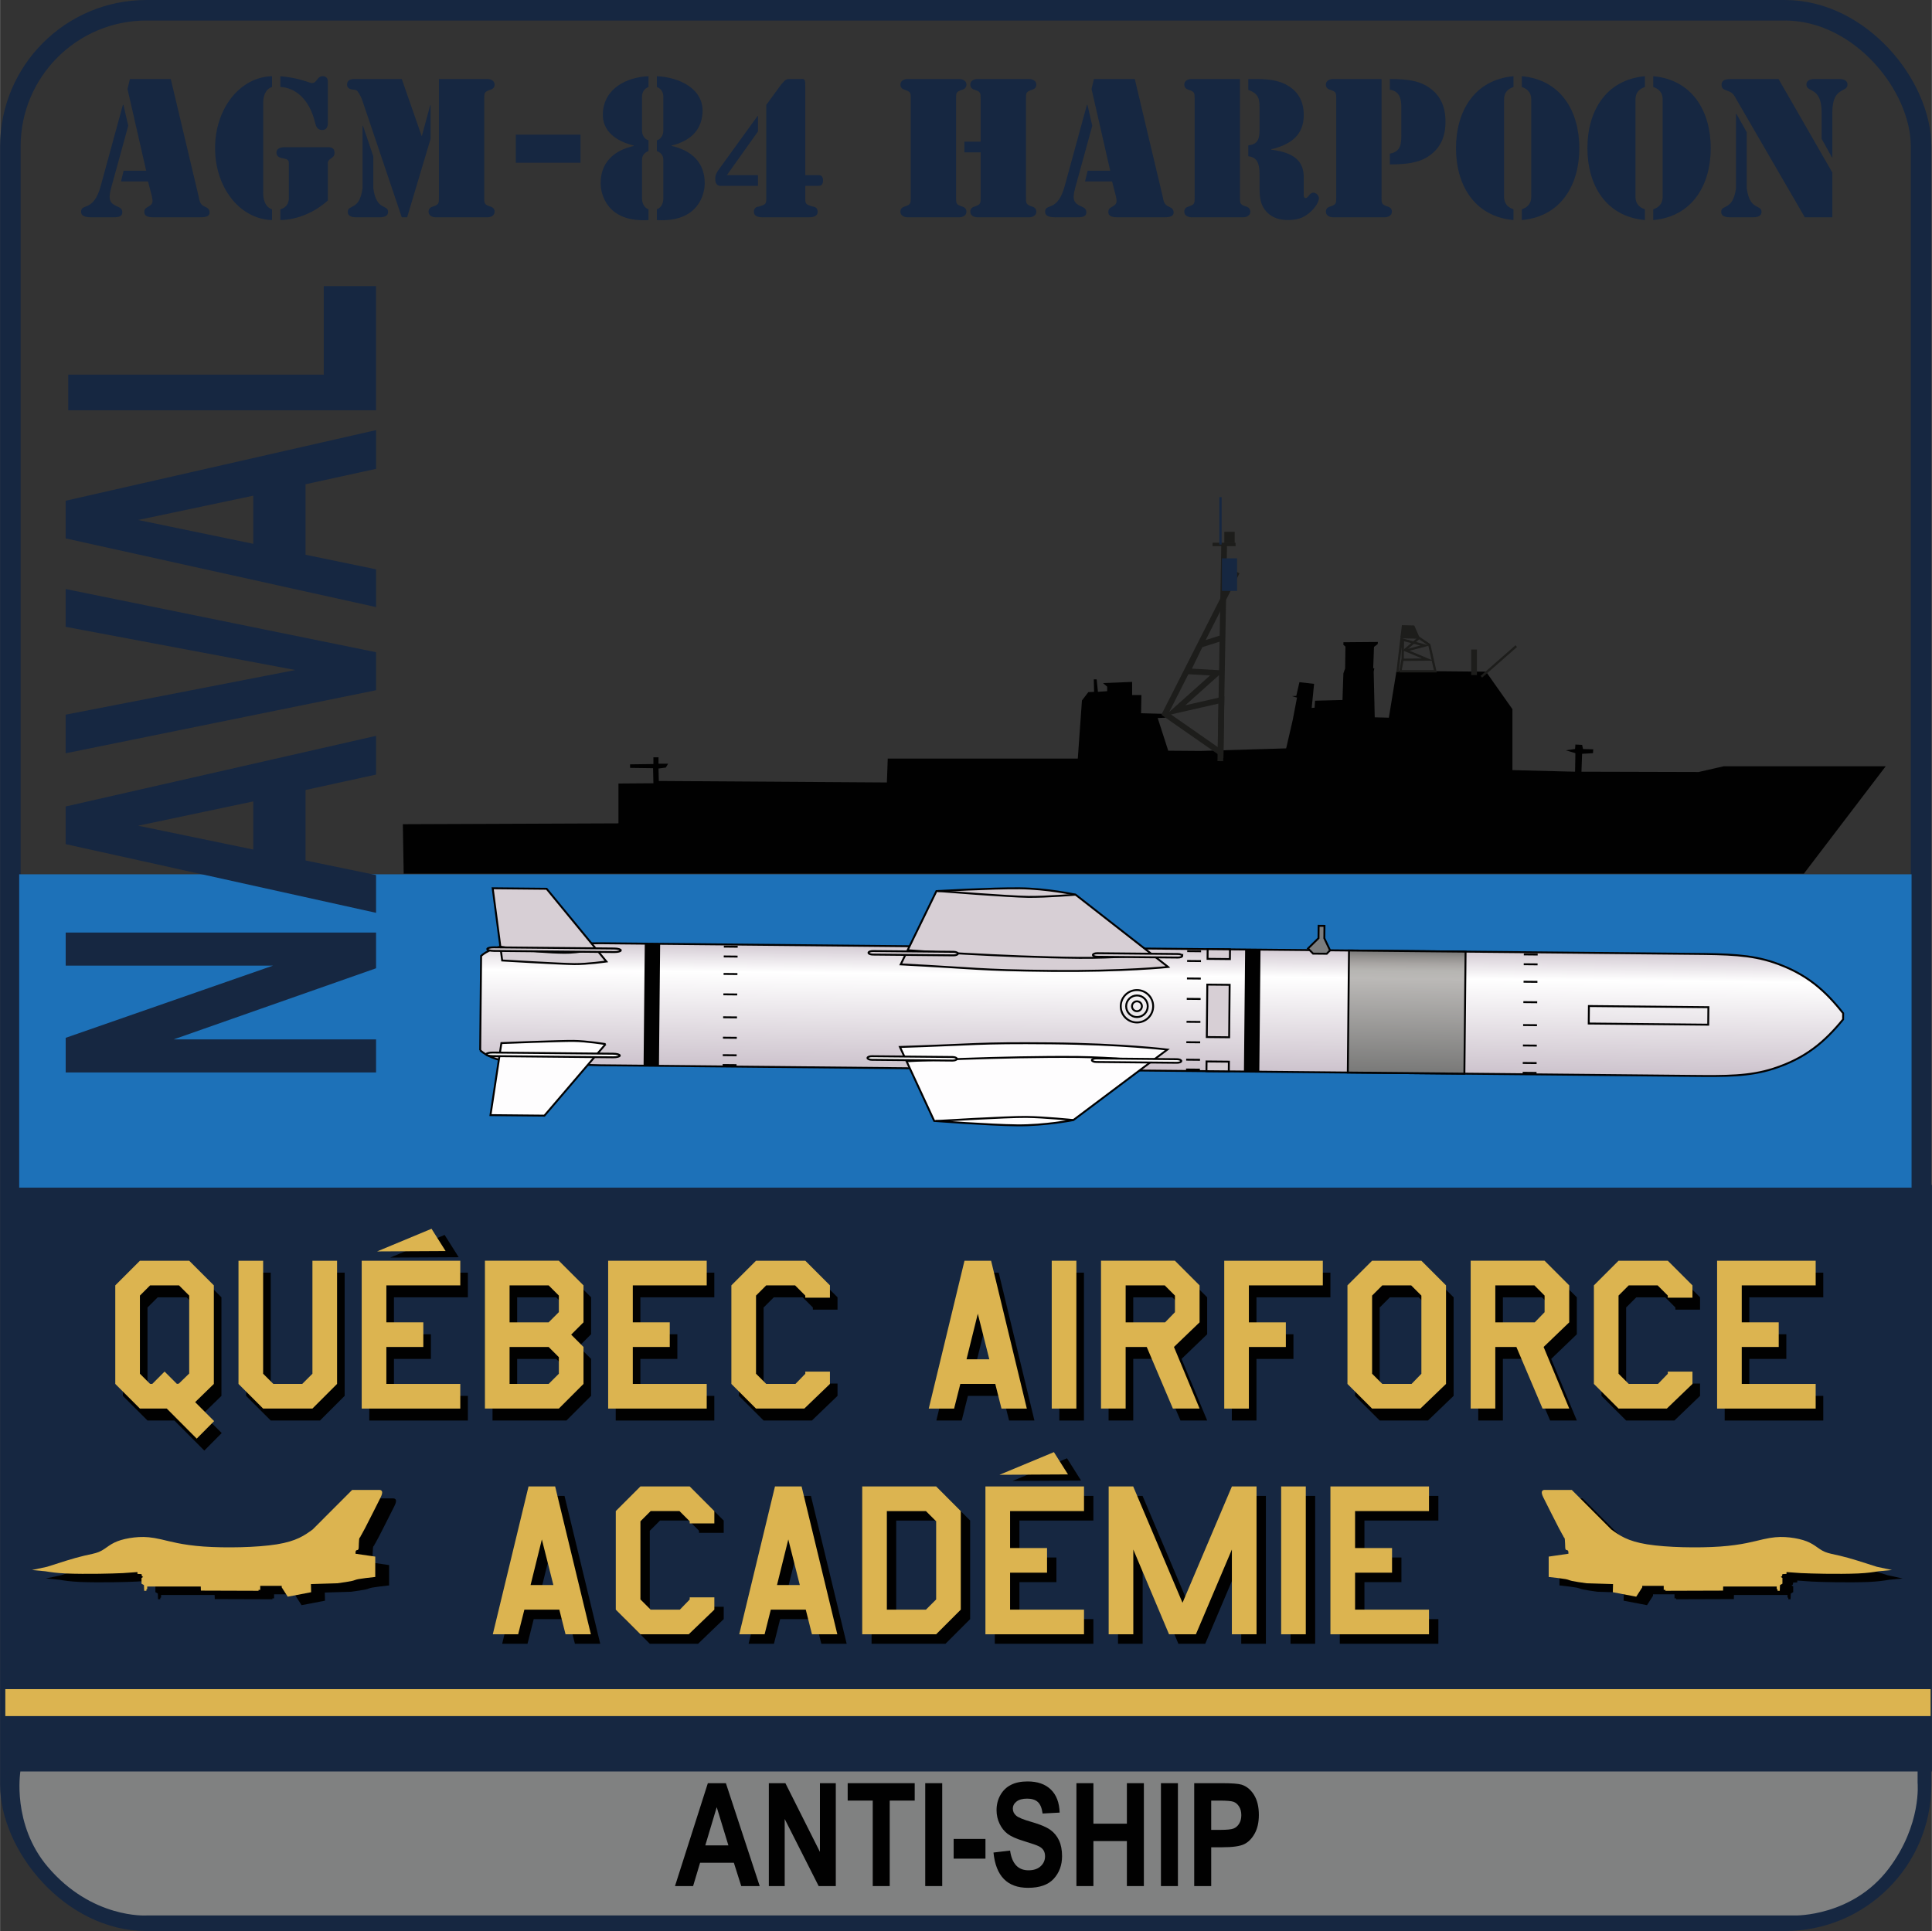 <?xml version="1.0" encoding="UTF-8"?><svg id="_101-ACADEMIE" xmlns="http://www.w3.org/2000/svg" width="2.613in" height="2.612in" xmlns:xlink="http://www.w3.org/1999/xlink" viewBox="0 0 188.136 188.083"><rect x="0" y="0" width="188.136" height="188.083" fill="#333333" stroke="none"/><defs><style>.cls-1,.cls-2{fill:#d7cfd5;}.cls-3{fill:url(#Dégradé_sans_nom_2);}.cls-4,.cls-5,.cls-6,.cls-7,.cls-8,.cls-9{fill:none;}.cls-4,.cls-2{stroke-width:.187px;}.cls-4,.cls-2,.cls-9{stroke:#010101;}.cls-10,.cls-11,.cls-12{fill-rule:evenodd;}.cls-10,.cls-13{fill:#dcb450;}.cls-14,.cls-15,.cls-5,.cls-6,.cls-7,.cls-8{stroke-miterlimit:11.339;}.cls-14,.cls-15,.cls-7{stroke:#162741;}.cls-14,.cls-8{stroke-width:.224px;}.cls-14,.cls-16{fill:#1d1d1b;}.cls-17{isolation:isolate;}.cls-15{fill:#fff;stroke-width:3.176px;}.cls-5{stroke-width:.336px;}.cls-5,.cls-6,.cls-8{stroke:#1d1d1b;}.cls-11,.cls-18{fill:#010101;}.cls-6{stroke-width:.56px;}.cls-7{stroke-width:2px;}.cls-9{stroke-width:1.497px;}.cls-19{fill:url(#Dégradé_sans_nom_3);}.cls-20{fill:#1d71b8;}.cls-21{fill:#7c7d7e;}.cls-12{fill:#808181;}.cls-22{fill:#162741;}.cls-23{fill:#fefdfe;}</style><linearGradient id="Dégradé_sans_nom_3" x1="762.529" y1="387.326" x2="762.529" y2="375.122" gradientTransform="translate(871.927 486.782) rotate(-179.442)" gradientUnits="userSpaceOnUse"><stop offset="0" stop-color="#cdc3cd"/><stop offset=".247" stop-color="#fff"/><stop offset="1" stop-color="#cdc3cd"/><stop offset="1" stop-color="#262832"/></linearGradient><linearGradient id="Dégradé_sans_nom_2" x1="738.687" y1="387.114" x2="738.687" y2="374.98" gradientTransform="translate(-244.043 837.265) rotate(-90)" gradientUnits="userSpaceOnUse"><stop offset="0" stop-color="#707070"/><stop offset="0" stop-color="#707070"/><stop offset=".055" stop-color="#8f8d8b"/><stop offset=".111" stop-color="#a7a4a2"/><stop offset=".169" stop-color="#b6b5b2"/><stop offset=".236" stop-color="#bbb9b7"/><stop offset="1" stop-color="#787877"/></linearGradient></defs><rect id="Frame_Contour" class="cls-7" x="1" y="1" width="186.083" height="186.083" rx="13.258" ry="13.258"/><path id="Frame_GreyBox" class="cls-12" d="m14.238,186.567h160.583s5.58.122,9.12-4.577c3.222-4.278,2.802-8.352,2.802-8.352v-1.148l-184.756-.215-.019.326s-.818,5.108,2.667,9.222c4.306,5.083,9.602,4.744,9.602,4.744Z"/><rect id="Frame_BlueBox" class="cls-22" x=".636" y="115.407" width="187.5" height="57.134"/><rect id="Line_Yellow" class="cls-13" x=".509" y="164.522" width="187.5" height="2.625"/><g id="g_F-16_Left"><path id="path78216" class="cls-18" d="m38.255,145.943h-2.617l-3.846,3.852c-.78.568-1.559,1.137-3.488,1.448s-5.006.365-7.13.215c-2.124-.151-3.294-.507-4.183-.708-.889-.201-1.497-.247-2.122-.214-.625.033-1.266.145-1.758.294s-.836.334-1.15.545c-.314.212-.598.449-.985.608s-.876.238-1.418.363-1.137.297-1.752.486-1.249.393-1.883.598l-1.467.314,1.288.122c.535.086,1.071.172,1.999.215.929.043,2.251.043,3.245.03.995-.013,1.663-.04,2.33-.066l1.408-.099v.178l.397.02.04.198.119.079-.159.099v.555l.238.139.02.555h.218v-.139l.079-.04v-.238h5.215l.012.399,5.614.018v-.089h.164v-.392h2.092v.144l.585.912,2.28-.436-.02-.793,2.578-.079c.562-.079,1.123-.159,1.414-.225.291-.066.311-.119.644-.182.334-.063.982-.136,1.629-.208v-1.983l-1.923-.278c0-.118,0-.236.042-.295.042-.059.126-.059.168-.071.042-.012.042-.037.054-.049.012-.012.037-.012.049-.206.012-.193.012-.58.039-.774.027-.194.08-.194.107-.22.027-.027.027-.08.041-.107.014-.027.043-.027.431-.772.388-.745,1.135-2.235,1.509-2.98q.374-.745-.15-.745Z"/><path id="path78222" class="cls-13" d="m36.905,145.118h-2.617l-3.846,3.852c-.78.568-1.559,1.137-3.488,1.448s-5.006.365-7.13.215c-2.124-.151-3.294-.507-4.183-.708-.889-.201-1.497-.247-2.122-.214s-1.266.145-1.758.294-.836.334-1.15.545-.598.449-.985.608c-.387.159-.876.238-1.418.363s-1.137.297-1.752.486-1.249.393-1.883.598l-1.467.314,1.288.122c.535.086,1.071.172,1.999.215.929.043,2.251.043,3.245.03.995-.013,1.663-.04,2.33-.066l1.408-.099v.178l.397.02.04.198.119.079-.159.099v.555l.238.139.02.555h.218v-.139l.079-.04v-.238h5.215l.012.399,5.614.018v-.089h.164v-.392h2.092v.144l.585.912,2.28-.436-.02-.793,2.578-.079c.562-.079,1.123-.159,1.414-.225.291-.066.311-.119.644-.182.334-.063.982-.136,1.629-.208v-1.983l-1.923-.278c0-.118,0-.236.042-.295.042-.059.126-.059.168-.071.042-.012.042-.037.054-.049.012-.012.037-.012.049-.206.012-.193.012-.58.039-.774.027-.194.08-.194.107-.22.027-.027.027-.08.041-.107.014-.027.043-.027.431-.772.388-.745,1.135-2.235,1.509-2.98q.374-.745-.15-.745h0Z"/></g><g id="g_F-16_Right"><path id="path78232" class="cls-18" d="m151.497,145.943h2.617l3.846,3.852c.78.568,1.559,1.137,3.488,1.448s5.006.365,7.13.215,3.294-.507,4.183-.708c.889-.201,1.497-.247,2.122-.214.625.033,1.266.145,1.758.294s.836.334,1.15.545c.314.212.598.449.985.608s.876.238,1.418.363,1.137.297,1.752.486,1.249.393,1.883.598l1.467.314-1.288.122c-.535.086-1.071.172-1.999.215-.929.043-2.251.043-3.245.03-.995-.013-1.663-.04-2.33-.066l-1.408-.099v.178l-.397.02-.04.198-.119.079.159.099v.555l-.238.139-.02.555h-.218v-.139l-.079-.04v-.238h-5.215l-.012.399-5.614.018v-.089h-.164v-.392h-2.092v.144l-.585.912-2.28-.436.02-.793-2.578-.079c-.562-.079-1.123-.159-1.414-.225-.291-.066-.311-.119-.644-.182-.334-.063-.982-.136-1.629-.208v-1.983l1.923-.278c0-.118,0-.236-.042-.295-.042-.059-.126-.059-.168-.071-.042-.012-.042-.037-.054-.049-.012-.012-.037-.012-.049-.206-.012-.193-.012-.58-.039-.774-.027-.194-.08-.194-.107-.22-.027-.027-.027-.08-.041-.107-.014-.027-.043-.027-.431-.772-.388-.745-1.135-2.235-1.509-2.98q-.374-.745.15-.745h0Z"/><path id="path78234" class="cls-13" d="m150.447,145.118h2.617l3.846,3.852c.78.568,1.559,1.137,3.488,1.448s5.006.365,7.13.215c2.124-.151,3.294-.507,4.183-.708.889-.201,1.497-.247,2.122-.214s1.266.145,1.758.294.836.334,1.15.545.598.449.985.608c.387.159.876.238,1.418.363s1.137.297,1.752.486,1.249.393,1.883.598l1.467.314-1.288.122c-.535.086-1.071.172-1.999.215-.929.043-2.251.043-3.245.03-.995-.013-1.663-.04-2.33-.066l-1.408-.099v.178l-.397.02-.04.198-.119.079.159.099v.555l-.238.139-.02.555h-.218v-.139l-.079-.04v-.238h-5.215l-.012.399-5.614.018v-.089h-.164v-.392h-2.092v.144l-.585.912-2.28-.436.02-.793-2.578-.079c-.562-.079-1.123-.159-1.414-.225-.291-.066-.311-.119-.644-.182-.334-.063-.982-.136-1.629-.208v-1.983l1.923-.278c0-.118,0-.236-.042-.295-.042-.059-.126-.059-.168-.071-.042-.012-.042-.037-.054-.049-.012-.012-.037-.012-.049-.206-.012-.193-.012-.58-.039-.774-.027-.194-.08-.194-.107-.22-.027-.027-.027-.08-.041-.107-.014-.027-.043-.027-.431-.772-.388-.745-1.135-2.235-1.509-2.98q-.374-.745.15-.745h0Z"/></g><g id="g_Academie"><g id="g_Accent"><path id="path76102" class="cls-11" d="m105.276,144.208l-6.673.036,5.302-2.207,1.371,2.171Z"/><path id="path76104" class="cls-10" d="m104.001,143.608l-6.673.036,5.302-2.207,1.371,2.171Z"/></g><g id="ACADEMIE_Black" class="cls-17"><path class="cls-18" d="m58.448,160.102h-2.468l-.605-2.4h-3.405l-.605,2.4h-2.469l3.48-14.4h2.592l3.48,14.4Zm-3.653-4.8l-1.122-4.439-1.098,4.439h2.22Z"/><path class="cls-18" d="m70.472,157.702l-2.496,2.4h-4.704l-2.4-2.4v-9.6l2.4-2.4h4.799l2.4,2.4v1.2h-2.4l-.005-.211-.989-.989h-2.811l-.995.994v7.611l.995.994h2.847l.956-.986.002-.213h2.4v1.199Z"/><path class="cls-18" d="m82.447,160.102h-2.468l-.605-2.4h-3.404l-.605,2.4h-2.469l3.48-14.4h2.592l3.479,14.4Zm-3.653-4.8l-1.122-4.439-1.098,4.439h2.22Z"/><path class="cls-18" d="m94.472,157.702l-2.4,2.4h-7.199v-14.4h7.199l2.4,2.4v9.6Zm-2.4-.994v-7.611l-.994-.994h-3.806v9.6h3.806l.994-.994Z"/><path class="cls-18" d="m106.472,160.102h-9.6v-14.4h9.6v2.4h-7.2v3.6h3.601v2.4h-3.601v3.6h7.2v2.4Z"/><path class="cls-18" d="m123.272,160.102h-2.399v-8.256l-3.505,8.256h-2.615l-3.48-8.256v8.256h-2.399v-14.4h2.389l4.802,11.332,4.81-11.332h2.399v14.4Z"/><path class="cls-18" d="m128.072,160.102h-2.399v-14.4h2.399v14.4Z"/><path class="cls-18" d="m140.072,160.102h-9.6v-14.4h9.6v2.4h-7.2v3.6h3.601v2.4h-3.601v3.6h7.2v2.4Z"/></g><g id="ACADEMIE_Yellow" class="cls-17"><path class="cls-13" d="m57.536,159.18h-2.468l-.605-2.4h-3.405l-.605,2.4h-2.469l3.48-14.4h2.592l3.48,14.4Zm-3.653-4.8l-1.122-4.439-1.098,4.439h2.22Z"/><path class="cls-13" d="m69.56,156.78l-2.495,2.4h-4.704l-2.4-2.4v-9.6l2.4-2.4h4.8l2.399,2.4v1.2h-2.399l-.006-.211-.989-.989h-2.81l-.995.994v7.611l.995.994h2.846l.957-.986.002-.213h2.399v1.199Z"/><path class="cls-13" d="m81.536,159.18h-2.469l-.604-2.4h-3.405l-.604,2.4h-2.469l3.479-14.4h2.592l3.48,14.4Zm-3.653-4.8l-1.122-4.439-1.099,4.439h2.221Z"/><path class="cls-13" d="m93.56,156.78l-2.399,2.4h-7.2v-14.4h7.2l2.399,2.4v9.6Zm-2.399-.994v-7.611l-.995-.994h-3.805v9.6h3.805l.995-.994Z"/><path class="cls-13" d="m105.56,159.18h-9.6v-14.4h9.6v2.4h-7.199v3.6h3.6v2.4h-3.6v3.6h7.199v2.4Z"/><path class="cls-13" d="m122.361,159.18h-2.4v-8.256l-3.504,8.256h-2.616l-3.479-8.256v8.256h-2.4v-14.4h2.389l4.803,11.332,4.809-11.332h2.4v14.4Z"/><path class="cls-13" d="m127.16,159.18h-2.4v-14.4h2.4v14.4Z"/><path class="cls-13" d="m139.159,159.18h-9.6v-14.4h9.6v2.4h-7.199v3.6h3.6v2.4h-3.6v3.6h7.199v2.4Z"/></g></g><g id="g_QAF_txt"><g id="g_Accent-2"><path id="path38261" class="cls-11" d="m44.663,122.453l-6.673.036,5.302-2.207,1.371,2.171Z"/><path id="path76096" class="cls-10" d="m43.388,121.853l-6.673.036,5.302-2.207,1.371,2.171Z"/></g><g id="Quebec_AirForce_txt_Black" class="cls-17"><path class="cls-18" d="m21.583,139.579l-1.696,1.707-2.915-2.928h-2.616l-2.4-2.4v-9.6l2.4-2.4h4.8l2.4,2.4v9.6l-1.82,1.773,1.847,1.848Zm-2.427-4.634v-7.593l-.995-.994h-2.811l-.995.994v7.611l.989.989.215.005,1.199-1.203,1.2,1.2.185-.024,1.011-.985Z"/><path class="cls-18" d="m33.556,135.958l-2.4,2.4h-4.8l-2.4-2.4v-12h2.4v11.006l.995.994h2.811l.995-.994v-11.006h2.4v12Z"/><path class="cls-18" d="m45.556,138.359h-9.6v-14.4h9.6v2.4h-7.2v3.6h3.6v2.4h-3.6v3.6h7.2v2.4Z"/><path class="cls-18" d="m57.556,135.958l-2.4,2.4h-7.2v-14.4h7.2l2.4,2.4v3.6l-1.2,1.2,1.2,1.2v3.6Zm-2.4-6.994v-1.611l-.995-.994h-3.805v3.6h3.805l.995-.994Zm0,6v-1.611l-.994-.994h-3.806v3.6h3.805l.995-.994Z"/><path class="cls-18" d="m69.556,138.359h-9.6v-14.4h9.6v2.4h-7.2v3.6h3.6v2.4h-3.6v3.6h7.2v2.4Z"/><path class="cls-18" d="m81.556,135.958l-2.495,2.4h-4.704l-2.4-2.4v-9.6l2.4-2.4h4.8l2.399,2.4v1.2h-2.399l-.006-.211-.989-.989h-2.811l-.994.994v7.611l.994.994h2.847l.957-.986.002-.213h2.399v1.199Z"/><path class="cls-18" d="m100.732,138.359h-2.468l-.605-2.4h-3.404l-.605,2.4h-2.469l3.48-14.4h2.592l3.479,14.4Zm-3.653-4.8l-1.122-4.439-1.098,4.439h2.22Z"/><path class="cls-18" d="m105.556,138.359h-2.399v-14.4h2.399v14.4Z"/><path class="cls-18" d="m117.556,129.958l-2.496,2.4,2.496,6h-2.6l-2.548-6h-2.053v6h-2.399v-14.4h7.199l2.4,2.4v3.6Zm-2.4-.988v-1.617l-.994-.994h-3.806v3.6h3.842l.958-.988Z"/><path class="cls-18" d="m129.556,126.359h-7.2v3.6h3.601v2.4h-3.601v6h-2.399v-14.4h9.6v2.4Z"/><path class="cls-18" d="m141.556,135.958l-2.496,2.4h-4.704l-2.399-2.4v-9.6l2.399-2.4h4.8l2.4,2.4v9.6Zm-2.4-.988v-7.617l-.994-.994h-2.811l-.995.994v7.611l.995.994h2.847l.958-.988Z"/><path class="cls-18" d="m153.556,129.958l-2.496,2.4,2.496,6h-2.6l-2.548-6h-2.053v6h-2.399v-14.4h7.199l2.4,2.4v3.6Zm-2.4-.988v-1.617l-.994-.994h-3.806v3.6h3.842l.958-.988Z"/><path class="cls-18" d="m165.556,135.958l-2.496,2.4h-4.704l-2.399-2.4v-9.6l2.399-2.4h4.8l2.4,2.4v1.2h-2.4l-.005-.211-.989-.989h-2.811l-.995.994v7.611l.995.994h2.847l.956-.986.002-.213h2.4v1.199Z"/><path class="cls-18" d="m177.556,138.359h-9.6v-14.4h9.6v2.4h-7.2v3.6h3.601v2.4h-3.601v3.6h7.2v2.4Z"/></g><g id="Quebec_AirForce_txt_Yellow" class="cls-17"><path class="cls-13" d="m20.844,138.416l-1.696,1.707-2.915-2.928h-2.616l-2.4-2.4v-9.6l2.4-2.4h4.8l2.4,2.4v9.6l-1.82,1.773,1.847,1.848Zm-2.427-4.634v-7.593l-.995-.994h-2.811l-.995.994v7.611l.989.989.215.005,1.199-1.203,1.2,1.2.185-.024,1.011-.985Z"/><path class="cls-13" d="m32.817,134.795l-2.4,2.4h-4.8l-2.4-2.4v-12h2.4v11.006l.995.994h2.811l.995-.994v-11.006h2.4v12Z"/><path class="cls-13" d="m44.817,137.196h-9.6v-14.4h9.6v2.4h-7.2v3.6h3.6v2.4h-3.6v3.6h7.2v2.4Z"/><path class="cls-13" d="m56.817,134.795l-2.4,2.4h-7.2v-14.4h7.2l2.4,2.4v3.6l-1.2,1.2,1.2,1.2v3.6Zm-2.4-6.994v-1.611l-.995-.994h-3.805v3.6h3.805l.995-.994Zm0,6v-1.611l-.994-.994h-3.806v3.6h3.805l.995-.994Z"/><path class="cls-13" d="m68.817,137.196h-9.599v-14.4h9.599v2.4h-7.199v3.6h3.6v2.4h-3.6v3.6h7.199v2.4Z"/><path class="cls-13" d="m80.817,134.795l-2.495,2.4h-4.704l-2.4-2.4v-9.6l2.4-2.4h4.8l2.399,2.4v1.2h-2.399l-.006-.211-.989-.989h-2.811l-.994.994v7.611l.994.994h2.847l.957-.986.002-.213h2.399v1.199Z"/><path class="cls-13" d="m99.992,137.196h-2.468l-.605-2.4h-3.404l-.605,2.4h-2.469l3.48-14.4h2.592l3.479,14.4Zm-3.653-4.8l-1.122-4.439-1.098,4.439h2.22Z"/><path class="cls-13" d="m104.817,137.196h-2.399v-14.4h2.399v14.4Z"/><path class="cls-13" d="m116.817,128.795l-2.496,2.4,2.496,6h-2.6l-2.548-6h-2.053v6h-2.399v-14.4h7.199l2.4,2.4v3.6Zm-2.4-.988v-1.617l-.994-.994h-3.806v3.6h3.842l.958-.988Z"/><path class="cls-13" d="m128.817,125.196h-7.2v3.6h3.601v2.4h-3.601v6h-2.399v-14.4h9.6v2.4Z"/><path class="cls-13" d="m140.817,134.795l-2.496,2.4h-4.704l-2.399-2.4v-9.6l2.399-2.4h4.8l2.4,2.4v9.6Zm-2.4-.988v-7.617l-.994-.994h-2.811l-.995.994v7.611l.995.994h2.847l.958-.988Z"/><path class="cls-13" d="m152.817,128.795l-2.496,2.4,2.496,6h-2.6l-2.548-6h-2.053v6h-2.399v-14.4h7.199l2.4,2.4v3.6Zm-2.4-.988v-1.617l-.994-.994h-3.806v3.6h3.842l.958-.988Z"/><path class="cls-13" d="m164.817,134.795l-2.496,2.4h-4.704l-2.399-2.4v-9.6l2.399-2.4h4.8l2.4,2.4v1.2h-2.4l-.005-.211-.989-.989h-2.811l-.995.994v7.611l.995.994h2.847l.956-.986.002-.213h2.4v1.199Z"/><path class="cls-13" d="m176.817,137.196h-9.6v-14.4h9.6v2.4h-7.2v3.6h3.601v2.4h-3.601v3.6h7.2v2.4Z"/></g></g><rect class="cls-20" x="1.859" y="85.156" width="184.296" height="30.519"/><g class="cls-17"><path class="cls-18" d="m73.979,183.704h-1.799l-.719-2.27h-3.29l-.68,2.27h-1.764l3.2-10.021h1.757l3.294,10.021Zm-3.052-3.965l-1.135-3.719-1.113,3.719h2.248Z"/><path class="cls-18" d="m74.867,183.704v-10.021h1.613l3.363,6.692v-6.692h1.545v10.021h-1.668l-3.309-6.535v6.535h-1.545Z"/><path class="cls-18" d="m84.985,183.704v-8.326h-2.44v-1.695h6.528v1.695h-2.434v8.326h-1.654Z"/><path class="cls-18" d="m90.098,183.704v-10.021h1.654v10.021h-1.654Z"/><path class="cls-18" d="m92.866,181.032v-1.921h3.097v1.921h-3.097Z"/><path class="cls-18" d="m96.742,180.437l1.62-.191c.183,1.28.779,1.921,1.791,1.921.502,0,.896-.131,1.183-.393s.431-.587.431-.974c0-.229-.05-.422-.15-.581-.1-.159-.253-.29-.458-.393s-.701-.274-1.49-.516c-.706-.214-1.224-.446-1.552-.696-.328-.251-.589-.58-.782-.987-.194-.407-.291-.846-.291-1.314,0-.547.124-1.038.373-1.476.248-.438.591-.768,1.028-.99.438-.224.978-.335,1.62-.335.967,0,1.721.262,2.263.786.543.524.83,1.273.861,2.249l-1.661.089c-.072-.538-.229-.914-.472-1.128-.241-.214-.585-.321-1.032-.321s-.79.093-1.032.279c-.241.187-.362.418-.362.695,0,.272.109.502.329.688.219.186.723.391,1.512.614.833.241,1.436.496,1.807.763s.655.61.851,1.031c.196.422.294.934.294,1.535,0,.87-.268,1.602-.803,2.193-.536.593-1.373.889-2.513.889-2.014,0-3.135-1.146-3.363-3.438Z"/><path class="cls-18" d="m104.822,183.704v-10.021h1.654v3.944h3.261v-3.944h1.654v10.021h-1.654v-4.382h-3.261v4.382h-1.654Z"/><path class="cls-18" d="m113.053,183.704v-10.021h1.654v10.021h-1.654Z"/><path class="cls-18" d="m116.293,183.704v-10.021h2.666c.994,0,1.644.048,1.948.144.488.155.89.485,1.207.991.316.506.475,1.157.475,1.955,0,.725-.137,1.332-.41,1.821-.273.49-.615.834-1.025,1.032s-1.116.298-2.119.298h-1.087v3.78h-1.654Zm1.654-8.326v2.851h.918c.617,0,1.036-.043,1.258-.13s.403-.243.545-.47c.142-.226.212-.504.212-.833,0-.333-.073-.614-.219-.843-.146-.228-.327-.381-.542-.459-.214-.077-.669-.116-1.363-.116h-.809Z"/></g><g class="cls-17"><path class="cls-22" d="m36.614,104.459H6.388v-3.375l20.186-7.031H6.388v-3.223h30.227v3.48l-19.711,6.926h19.711v3.223Z"/><path class="cls-22" d="m36.614,71.671v3.773l-6.866,1.5v6.867l6.866,1.418v3.68l-30.227-6.691v-3.667l30.227-6.879Zm-11.958,6.387l-11.216,2.367,11.216,2.32v-4.687Z"/><path class="cls-22" d="m36.614,67.229l-30.227,6.141v-3.762l22.371-4.348-22.371-4.207v-3.68l30.227,6.152v3.703Z"/><path class="cls-22" d="m36.614,41.893v3.773l-6.866,1.5v6.867l6.866,1.418v3.68l-30.227-6.691v-3.668l30.227-6.879Zm-11.958,6.387l-11.216,2.367,11.216,2.32v-4.688Z"/><path class="cls-22" d="m36.614,39.96H6.635v-3.469h24.886v-8.625h5.093v12.094Z"/></g><g class="cls-17"><path class="cls-22" d="m12.479,12.25l-1.692,6.158c-.288,1.099-.036,1.404.576,1.675.288.126.54.233.54.594,0,.504-.576.486-.936.486h-2.071c-.36,0-1.008-.018-1.008-.54,0-.433.306-.414.702-.612.378-.198.864-.612,1.207-1.891l2.161-7.904h.054l.468,2.034Zm1.927,5.42h-2.629l.252-1.044h2.197l-1.818-7.959.234-.972h3.979l2.701,11.379c.108.504.126.847.63,1.062.252.108.45.234.45.559,0,.485-.648.468-.99.468h-4.483c-.36,0-.882-.036-.882-.504,0-.288.108-.378.342-.505.468-.27.54-.396.378-1.098l-.36-1.387Z"/><path class="cls-22" d="m25.619,18.733c0,.648.144,1.404.864,1.656v1.045c-3.133-.091-5.546-3.151-5.546-7.005s2.413-6.932,5.546-7.004v1.045c-.72.252-.864.99-.864,1.638v8.625Zm1.674,1.656c.792-.234.828-.846.828-1.152v-3.241c0-.396-.018-.485-.738-.611-.288-.072-.468-.234-.468-.541,0-.485.63-.504.72-.504h4.303c.09,0,.63-.054.63.54,0,.307-.162.433-.324.54-.378.234-.324.45-.324.541v3.564c-1.26,1.135-2.917,1.873-4.627,1.909v-1.045Zm0-12.964c1.891.162,2.863.666,3.061.666.54,0,.486-.666,1.062-.666.541,0,.504.486.504.576v4.016c0,.09,0,.647-.558.647-.468,0-.594-.342-.684-.72-.558-2.305-1.927-3.403-3.385-3.475v-1.045Z"/><path class="cls-22" d="m34.546,7.696h4.573l1.926,5.527h.036l.811-2.989h.036v3.277l-2.287,7.652h-.522l-3.763-11.146c-.09-.27-.18-.54-.324-.774-.162-.27-.234-.485-.54-.504-.216-.018-.702-.054-.702-.486,0-.558.54-.558.756-.558Zm.756,4.555h.036l1.008,2.972v3.097c.288,2.251,1.44,1.549,1.44,2.322,0,.559-.738.522-.936.522h-2.053c-.198,0-.937.036-.937-.522,0-.773,1.152-.071,1.44-2.322v-6.068Zm7.437-4.555h4.753c.072,0,.666.036.666.558,0,.252-.162.414-.396.486-.63.198-.612.307-.612.973v9.435c0,.666-.018.774.612.973.234.071.396.233.396.485,0,.522-.594.559-.666.559h-5.096c-.072,0-.666-.036-.666-.559,0-.252.162-.414.396-.485.63-.198.612-.307.612-.973V7.696Z"/><path class="cls-22" d="m56.526,13.115v2.737h-6.302v-2.737h6.302Z"/><path class="cls-22" d="m63.149,14.717c-.63.217-.63.738-.63.828v3.836c0,.09.018.773.63,1.008v1.045c-4.051.252-4.663-2.539-4.663-3.584,0-2.07,1.332-3.204,3.223-3.637v-.036c-1.656-.414-3.097-1.351-3.007-3.169.126-2.412,2.323-3.493,4.447-3.583v1.045c-.702.288-.63.936-.63,1.026v3.276c0,.09.036.702.63.9v1.044Zm.811-7.292c2.125.09,4.609,1.188,4.447,3.583-.126,1.837-1.351,2.755-3.007,3.169v.036c1.891.433,3.223,1.566,3.223,3.637,0,1.045-.611,3.836-4.663,3.584v-1.045c.612-.234.63-.918.63-1.008v-3.836c0-.09,0-.611-.63-.828v-1.044c.594-.198.63-.811.63-.9v-3.276c0-.091.072-.738-.63-1.026v-1.045Z"/><path class="cls-22" d="m73.805,18.103h-3.583c-.181,0-.576,0-.576-.685,0-.414.162-.648.396-.973l3.728-5.149h.036v1.513l-3.025,4.249h3.025v1.045Zm.81-7.887l1.423-1.944c.306-.343.433-.576.811-.576h1.008c.486,0,.559-.108.559.756v8.606h1.26c.145,0,.469,0,.469.522s-.324.522-.469.522h-1.26v1.224c0,.522.036.595.738.793.288.035.468.197.468.504,0,.558-.702.54-.864.54h-4.483c-.162,0-.864.018-.864-.54,0-.307.181-.469.469-.504.702-.198.737-.271.737-.793v-9.11Z"/><path class="cls-22" d="m93.101,19.147c0,.666-.019.774.612.973.233.071.396.233.396.485,0,.522-.594.559-.666.559h-5.096c-.071,0-.666-.036-.666-.559,0-.252.162-.414.396-.485.63-.198.612-.307.612-.973v-9.435c0-.666.018-.774-.612-.973-.234-.072-.396-.234-.396-.486,0-.521.595-.558.666-.558h5.096c.072,0,.666.036.666.558,0,.252-.162.414-.396.486-.631.198-.612.307-.612.973v9.435Zm2.395-4.304h-1.584v-1.044h1.584v-4.087c0-.666.019-.774-.612-.973-.233-.072-.396-.234-.396-.486,0-.521.594-.558.666-.558h5.096c.071,0,.666.036.666.558,0,.252-.162.414-.396.486-.63.198-.612.307-.612.973v9.435c0,.666-.018.774.612.973.234.071.396.233.396.485,0,.522-.595.559-.666.559h-5.096c-.072,0-.666-.036-.666-.559,0-.252.162-.414.396-.485.631-.198.612-.307.612-.973v-4.304Z"/><path class="cls-22" d="m106.365,12.25l-1.692,6.158c-.288,1.099-.036,1.404.576,1.675.288.126.54.233.54.594,0,.504-.576.486-.936.486h-2.071c-.36,0-1.008-.018-1.008-.54,0-.433.306-.414.702-.612.378-.198.864-.612,1.206-1.891l2.161-7.904h.054l.468,2.034Zm1.927,5.42h-2.629l.252-1.044h2.197l-1.818-7.959.233-.972h3.979l2.701,11.379c.107.504.126.847.63,1.062.252.108.45.234.45.559,0,.485-.648.468-.99.468h-4.483c-.36,0-.883-.036-.883-.504,0-.288.108-.378.343-.505.468-.27.54-.396.378-1.098l-.36-1.387Z"/><path class="cls-22" d="m116.337,9.712c0-.666.019-.774-.612-.973-.233-.072-.396-.234-.396-.486,0-.521.594-.558.666-.558h4.753v11.451c0,.666-.018.774.612.973.234.071.396.233.396.485,0,.522-.595.559-.666.559h-5.096c-.072,0-.666-.036-.666-.559,0-.252.162-.414.396-.485.631-.198.612-.307.612-.973v-9.435Zm5.222-2.017h.09c1.171,0,2.395-.036,3.476.486,1.206.594,1.818,1.584,1.836,2.952.036,2.071-1.332,2.972-3.169,3.403v.036c1.603.234,3.133.702,3.169,2.61v1.585c0,.162-.054.522.181.522.288,0,.342-.522.773-.522.234,0,.522.27.522.522,0,.521-.594,1.188-.99,1.494-.612.504-1.261.648-2.034.648s-1.477-.198-2.035-.757c-.63-.648-.72-1.44-.72-2.286v-1.225c0-.828-.019-1.837-1.099-1.944v-1.062c.973-.09,1.099-.685,1.099-1.566v-2.179c0-.9-.198-1.333-1.099-1.656v-1.062Z"/><path class="cls-22" d="m130.125,9.712c0-.666.018-.774-.612-.973-.234-.072-.396-.234-.396-.486,0-.521.595-.558.666-.558h4.754v11.451c0,.666-.019.774.612.973.233.071.396.233.396.485,0,.522-.594.559-.666.559h-5.096c-.071,0-.666-.036-.666-.559,0-.252.162-.414.396-.485.63-.198.612-.307.612-.973v-9.435Zm5.222-2.017c1.71,0,2.719.18,3.564.666,1.333.792,1.854,1.98,1.854,3.493s-.521,2.7-1.854,3.493c-.846.486-1.854.666-3.564.666v-1.045c1.062-.197,1.116-.936,1.116-1.818v-2.719c0-.81-.162-1.548-1.116-1.692v-1.044Z"/><path class="cls-22" d="m147.388,8.47c-.847.306-.918.846-.918,1.296v9.327c0,.45.071.99.918,1.296v1.045c-3.817-.343-5.6-3.422-5.6-7.005s1.782-6.661,5.6-7.004v1.045Zm.811,11.919c.846-.306.918-.846.918-1.296v-9.327c0-.45-.072-.99-.918-1.296v-1.045c3.816.343,5.6,3.421,5.6,7.004s-1.783,6.662-5.6,7.005v-1.045Z"/><path class="cls-22" d="m160.186,8.47c-.846.306-.918.846-.918,1.296v9.327c0,.45.072.99.918,1.296v1.045c-3.816-.343-5.6-3.422-5.6-7.005s1.783-6.661,5.6-7.004v1.045Zm.811,11.919c.847-.306.918-.846.918-1.296v-9.327c0-.45-.071-.99-.918-1.296v-1.045c3.817.343,5.6,3.421,5.6,7.004s-1.782,6.662-5.6,7.005v-1.045Z"/><path class="cls-22" d="m169.059,11.08h.036l1.008,1.801v5.438c.288,2.251,1.44,1.549,1.44,2.322,0,.559-.738.522-.936.522h-2.053c-.198,0-.937.036-.937-.522,0-.773,1.152-.071,1.44-2.322v-7.238Zm9.381,5.726v4.357h-2.683l-6.59-11.361c-.288-.504-.379-.774-.973-.973-.306-.107-.54-.18-.54-.576,0-.54.54-.54.918-.558h4.628l5.239,9.11Zm-1.044-5.852c0-2.575-1.477-1.891-1.477-2.719,0-.504.594-.54.774-.54h2.448c.18,0,.774.036.774.54,0,.828-1.477.144-1.477,2.719v4.375h-.036l-1.008-1.818v-2.557Z"/></g><g id="Destroyer_Icon"><polygon class="cls-18" points="39.305 85.093 175.669 85.093 183.637 74.635 167.867 74.635 165.408 75.195 154.007 75.164 154.069 73.421 155.127 73.359 155.158 72.986 154.162 72.954 154.069 72.55 153.415 72.519 153.384 72.954 152.482 73.079 153.415 73.359 153.384 75.164 147.284 75.009 147.284 69.074 144.711 65.422 135.996 65.339 135.249 69.904 133.874 69.866 133.772 65.413 133.833 65.097 133.725 65.086 133.803 63.008 134.163 62.734 134.181 62.528 130.827 62.555 130.819 62.805 131.022 62.977 130.991 65.109 130.821 65.584 130.733 68.179 128.062 68.249 128.015 68.929 127.734 68.952 127.968 66.609 126.539 66.445 126.234 67.781 125.812 67.804 126.304 67.945 125.883 70.147 125.248 72.892 116.907 73.141 113.763 73.118 112.737 69.935 113.484 69.904 113.452 69.531 111.118 69.469 111.149 67.695 110.247 67.695 110.247 66.418 107.411 66.531 107.819 66.885 107.819 67.321 106.916 67.383 106.792 66.169 106.512 66.169 106.543 67.383 105.983 67.414 105.36 68.224 104.956 73.888 86.447 73.888 86.364 76.212 64.152 76.067 64.121 74.853 64.837 74.76 65.055 74.386 64.121 74.386 64.121 73.764 63.623 73.764 63.623 74.417 61.351 74.448 61.351 74.791 63.592 74.822 63.624 76.291 60.22 76.316 60.22 80.196 39.222 80.279 39.305 85.093"/><line class="cls-6" x1="143.549" y1="65.754" x2="143.549" y2="63.265"/><line class="cls-8" x1="144.255" y1="65.92" x2="147.657" y2="62.933"/><polyline class="cls-8" points="136.092 65.468 136.494 62.061 138.154 62.103 139.192 62.808 139.773 65.381 136.37 65.381 136.577 64.261 139.029 64.242 136.92 63.359 138.756 62.875 136.619 62.31 136.592 64.281"/><line class="cls-8" x1="138.162" y1="62.156" x2="136.772" y2="63.344"/><polygon class="cls-16" points="138.217 62.039 136.381 62.016 136.522 60.891 137.725 60.922 138.217 62.039"/><line class="cls-6" x1="119.21" y1="52.973" x2="118.837" y2="74.137"/><polyline class="cls-6" points="120.455 55.712 113.452 69.531 118.868 73.303 118.946 68.179 114.431 69.21 118.526 65.547 115.634 65.382 116.884 62.805 119.024 62.123"/><line class="cls-5" x1="118.082" y1="53.029" x2="120.323" y2="53.029"/><rect class="cls-16" x="119.227" y="51.798" width="1.008" height="1.101"/><line class="cls-14" x1="118.852" y1="48.424" x2="118.852" y2="53.04"/><line class="cls-15" x1="118.993" y1="55.97" x2="120.469" y2="55.97"/></g><g id="g_HARPOON"><path class="cls-19" d="m46.756,102.294s.668.681,2.048.978c1.381.298,9.682.485,9.682.485l106.328,1.035c3.193.031,5.535.054,7.884-.704,3.161-1.02,4.993-2.612,6.788-4.795l.006-.603c-1.753-2.217-3.553-3.845-6.694-4.926-2.334-.803-4.675-.826-7.868-.857l-106.328-1.035s-8.303.025-9.69.296c-1.386.27-2.067.938-2.067.938l-.089,9.189h0Z"/><path class="cls-4" d="m46.756,102.294s.668.681,2.048.978c1.381.298,9.682.485,9.682.485l106.328,1.035c3.193.031,5.535.054,7.884-.704,3.161-1.02,4.993-2.612,6.788-4.795l.006-.603c-1.753-2.217-3.553-3.845-6.694-4.926-2.334-.803-4.675-.826-7.868-.857l-106.328-1.035s-8.303.025-9.69.296c-1.386.27-2.067.938-2.067.938l-.089,9.189h0Z"/><path class="cls-1" d="m113.753,94.183l-9.015-7.042s-2.762-.595-5.458-.621-8.092.276-8.092.276l-3.476,7.133c7.452.381,7.44.569,14.683.64,7.025.068,11.358-.386,11.358-.386Z"/><path class="cls-4" d="m113.753,94.183l-9.015-7.042s-2.762-.595-5.458-.621-8.092.276-8.092.276l-3.476,7.133c7.452.381,7.44.569,14.683.64,7.025.068,11.358-.386,11.358-.386Z"/><path class="cls-2" d="m112.248,93.008s-3.88.319-7.144.287c-7.379-.072-16.721-.742-16.721-.742"/><path class="cls-2" d="m104.738,87.141s-2.817.233-4.615.215-8.763-.57-8.763-.57"/><path class="cls-2" d="m59.045,93.65l-5.821-7.082-5.251-.051.925,7.034s5.745.34,7.022.352c1.277.012,3.125-.253,3.125-.253Z"/><path class="cls-2" d="m58.038,92.425s-1.612.392-3.078.377c-3.122-.03-6.237-.592-6.237-.592"/><path class="cls-2" d="m115.135,93.096c0,.096-.194.172-.432.17l-7.846-.076c-.238-.002-.43-.082-.429-.178h0c0-.096.194-.172.432-.169l7.846.076c.238.002.429.082.428.178h0Z"/><path class="cls-2" d="m93.28,92.883c0,.096-.194.172-.432.17l-7.846-.076c-.238-.002-.429-.082-.428-.178h0c0-.096.194-.172.432-.169l7.846.076c.238.002.429.082.428.178h0Z"/><path class="cls-2" d="m60.451,92.563c0,.096-.289.171-.644.168l-11.724-.114c-.355-.003-.642-.084-.641-.18h0c0-.096.289-.171.644-.167l11.724.114c.355.003.642.084.641.18h0Z"/><path class="cls-23" d="m113.674,102.23l-9.15,6.865s-2.773.541-5.469.514-8.085-.433-8.085-.433l-3.336-7.2c7.458-.236,7.45-.424,14.693-.354,7.025.068,11.348.607,11.348.607Z"/><path class="cls-4" d="m113.674,102.23l-9.15,6.865s-2.773.541-5.469.514-8.085-.433-8.085-.433l-3.336-7.2c7.458-.236,7.45-.424,14.693-.354,7.025.068,11.348.607,11.348.607Z"/><path class="cls-23" d="m112.147,103.376s-3.873-.395-7.137-.427c-7.379-.072-16.733.416-16.733.416"/><path class="cls-4" d="m112.147,103.376s-3.873-.395-7.137-.427c-7.379-.072-16.733.416-16.733.416"/><path class="cls-23" d="m104.524,109.095s-2.812-.288-4.61-.306-8.773.399-8.773.399"/><path class="cls-4" d="m104.524,109.095s-2.812-.288-4.61-.306-8.773.399-8.773.399"/><path class="cls-23" d="m58.967,101.697l-5.958,6.967-5.251-.051,1.062-7.015s5.75-.228,7.028-.215c1.277.013,3.119.314,3.119.314Z"/><path class="cls-4" d="m58.967,101.697l-5.958,6.967-5.251-.051,1.062-7.015s5.75-.228,7.028-.215c1.277.013,3.119.314,3.119.314Z"/><path class="cls-23" d="m115.035,103.344c0-.097-.191-.176-.428-.178l-7.846-.076c-.238-.002-.431.073-.432.17h0c0,.095.191.175.429.178l7.846.076c.238.002.431-.074.432-.169h0Z"/><path class="cls-4" d="m115.035,103.344c0-.097-.191-.176-.428-.178l-7.846-.076c-.238-.002-.431.073-.432.17h0c0,.095.191.175.429.178l7.846.076c.238.002.431-.074.432-.169h0Z"/><path class="cls-23" d="m93.18,103.131c0-.097-.191-.176-.428-.178l-7.846-.076c-.238-.002-.431.073-.432.17h0c0,.095.191.175.428.178l7.846.076c.238.002.431-.074.432-.169h0Z"/><path class="cls-4" d="m93.18,103.131c0-.097-.191-.176-.428-.178l-7.846-.076c-.238-.002-.431.073-.432.17h0c0,.095.191.175.428.178l7.846.076c.238.002.431-.074.432-.169h0Z"/><path class="cls-23" d="m60.352,102.812c0-.097-.286-.177-.641-.18l-11.724-.114c-.355-.003-.643.071-.644.168h0c0,.095.286.176.641.18l11.724.114c.355.003.643-.072.644-.167h0Z"/><path class="cls-4" d="m60.352,102.812c0-.097-.286-.177-.641-.18l-11.724-.114c-.355-.003-.643.071-.644.168h0c0,.095.286.176.641.18l11.724.114c.355.003.643-.072.644-.167h0Z"/><line class="cls-9" x1="122.001" y1="92.489" x2="121.885" y2="104.375"/><line class="cls-9" x1="63.533" y1="91.92" x2="63.417" y2="103.805"/><rect class="cls-2" x="116.077" y="97.377" width="5.109" height="2.176" transform="translate(19.016 216.132) rotate(-89.442)"/><rect class="cls-2" x="118.212" y="91.842" width=".946" height="2.176" transform="translate(24.604 210.705) rotate(-89.442)"/><rect class="cls-2" x="118.106" y="102.781" width=".946" height="2.176" transform="translate(13.559 221.431) rotate(-89.442)"/><line class="cls-4" x1="116.961" y1="92.653" x2="115.613" y2="92.64"/><line class="cls-4" x1="116.951" y1="93.611" x2="115.603" y2="93.598"/><line class="cls-4" x1="116.935" y1="95.314" x2="115.587" y2="95.301"/><line class="cls-4" x1="116.916" y1="97.301" x2="115.567" y2="97.288"/><line class="cls-4" x1="116.849" y1="104.183" x2="115.5" y2="104.17"/><line class="cls-4" x1="116.858" y1="103.226" x2="115.51" y2="103.212"/><line class="cls-4" x1="116.874" y1="101.523" x2="115.526" y2="101.51"/><line class="cls-4" x1="116.894" y1="99.536" x2="115.546" y2="99.523"/><line class="cls-4" x1="71.833" y1="92.214" x2="70.485" y2="92.2"/><line class="cls-4" x1="71.823" y1="93.172" x2="70.475" y2="93.158"/><line class="cls-4" x1="71.807" y1="94.874" x2="70.459" y2="94.861"/><line class="cls-4" x1="71.787" y1="96.861" x2="70.439" y2="96.848"/><line class="cls-4" x1="71.72" y1="103.744" x2="70.372" y2="103.731"/><line class="cls-4" x1="71.73" y1="102.786" x2="70.382" y2="102.773"/><line class="cls-4" x1="71.746" y1="101.083" x2="70.398" y2="101.07"/><line class="cls-4" x1="71.765" y1="99.096" x2="70.417" y2="99.083"/><line class="cls-4" x1="149.743" y1="92.972" x2="148.394" y2="92.959"/><line class="cls-4" x1="149.733" y1="93.93" x2="148.385" y2="93.917"/><line class="cls-4" x1="149.717" y1="95.633" x2="148.368" y2="95.62"/><line class="cls-4" x1="149.697" y1="97.62" x2="148.349" y2="97.607"/><line class="cls-4" x1="149.63" y1="104.503" x2="148.282" y2="104.49"/><line class="cls-4" x1="149.64" y1="103.545" x2="148.291" y2="103.532"/><line class="cls-4" x1="149.656" y1="101.842" x2="148.308" y2="101.829"/><line class="cls-4" x1="149.676" y1="99.855" x2="148.327" y2="99.842"/><rect class="cls-3" x="131.043" y="92.902" width="11.886" height="11.354" transform="translate(37.078 234.597) rotate(-89.442)"/><rect class="cls-4" x="131.043" y="92.902" width="11.886" height="11.354" transform="translate(37.078 234.597) rotate(-89.442)"/><rect class="cls-4" x="159.691" y="93.078" width="1.703" height="11.637" transform="translate(60.087 258.468) rotate(-89.442)"/><circle class="cls-4" cx="110.717" cy="98.01" r="1.578"/><circle class="cls-4" cx="110.717" cy="98.01" r="1.052"/><circle class="cls-4" cx="110.717" cy="98.01" r=".482"/><polygon class="cls-21" points="129.522 92.563 128.966 91.386 128.978 90.18 128.41 90.174 128.398 91.381 127.377 92.382 127.869 92.883 129.2 92.896 129.522 92.563"/><polygon class="cls-4" points="129.522 92.563 128.966 91.386 128.978 90.18 128.41 90.174 128.398 91.381 127.377 92.382 127.869 92.883 129.2 92.896 129.522 92.563"/></g></svg>